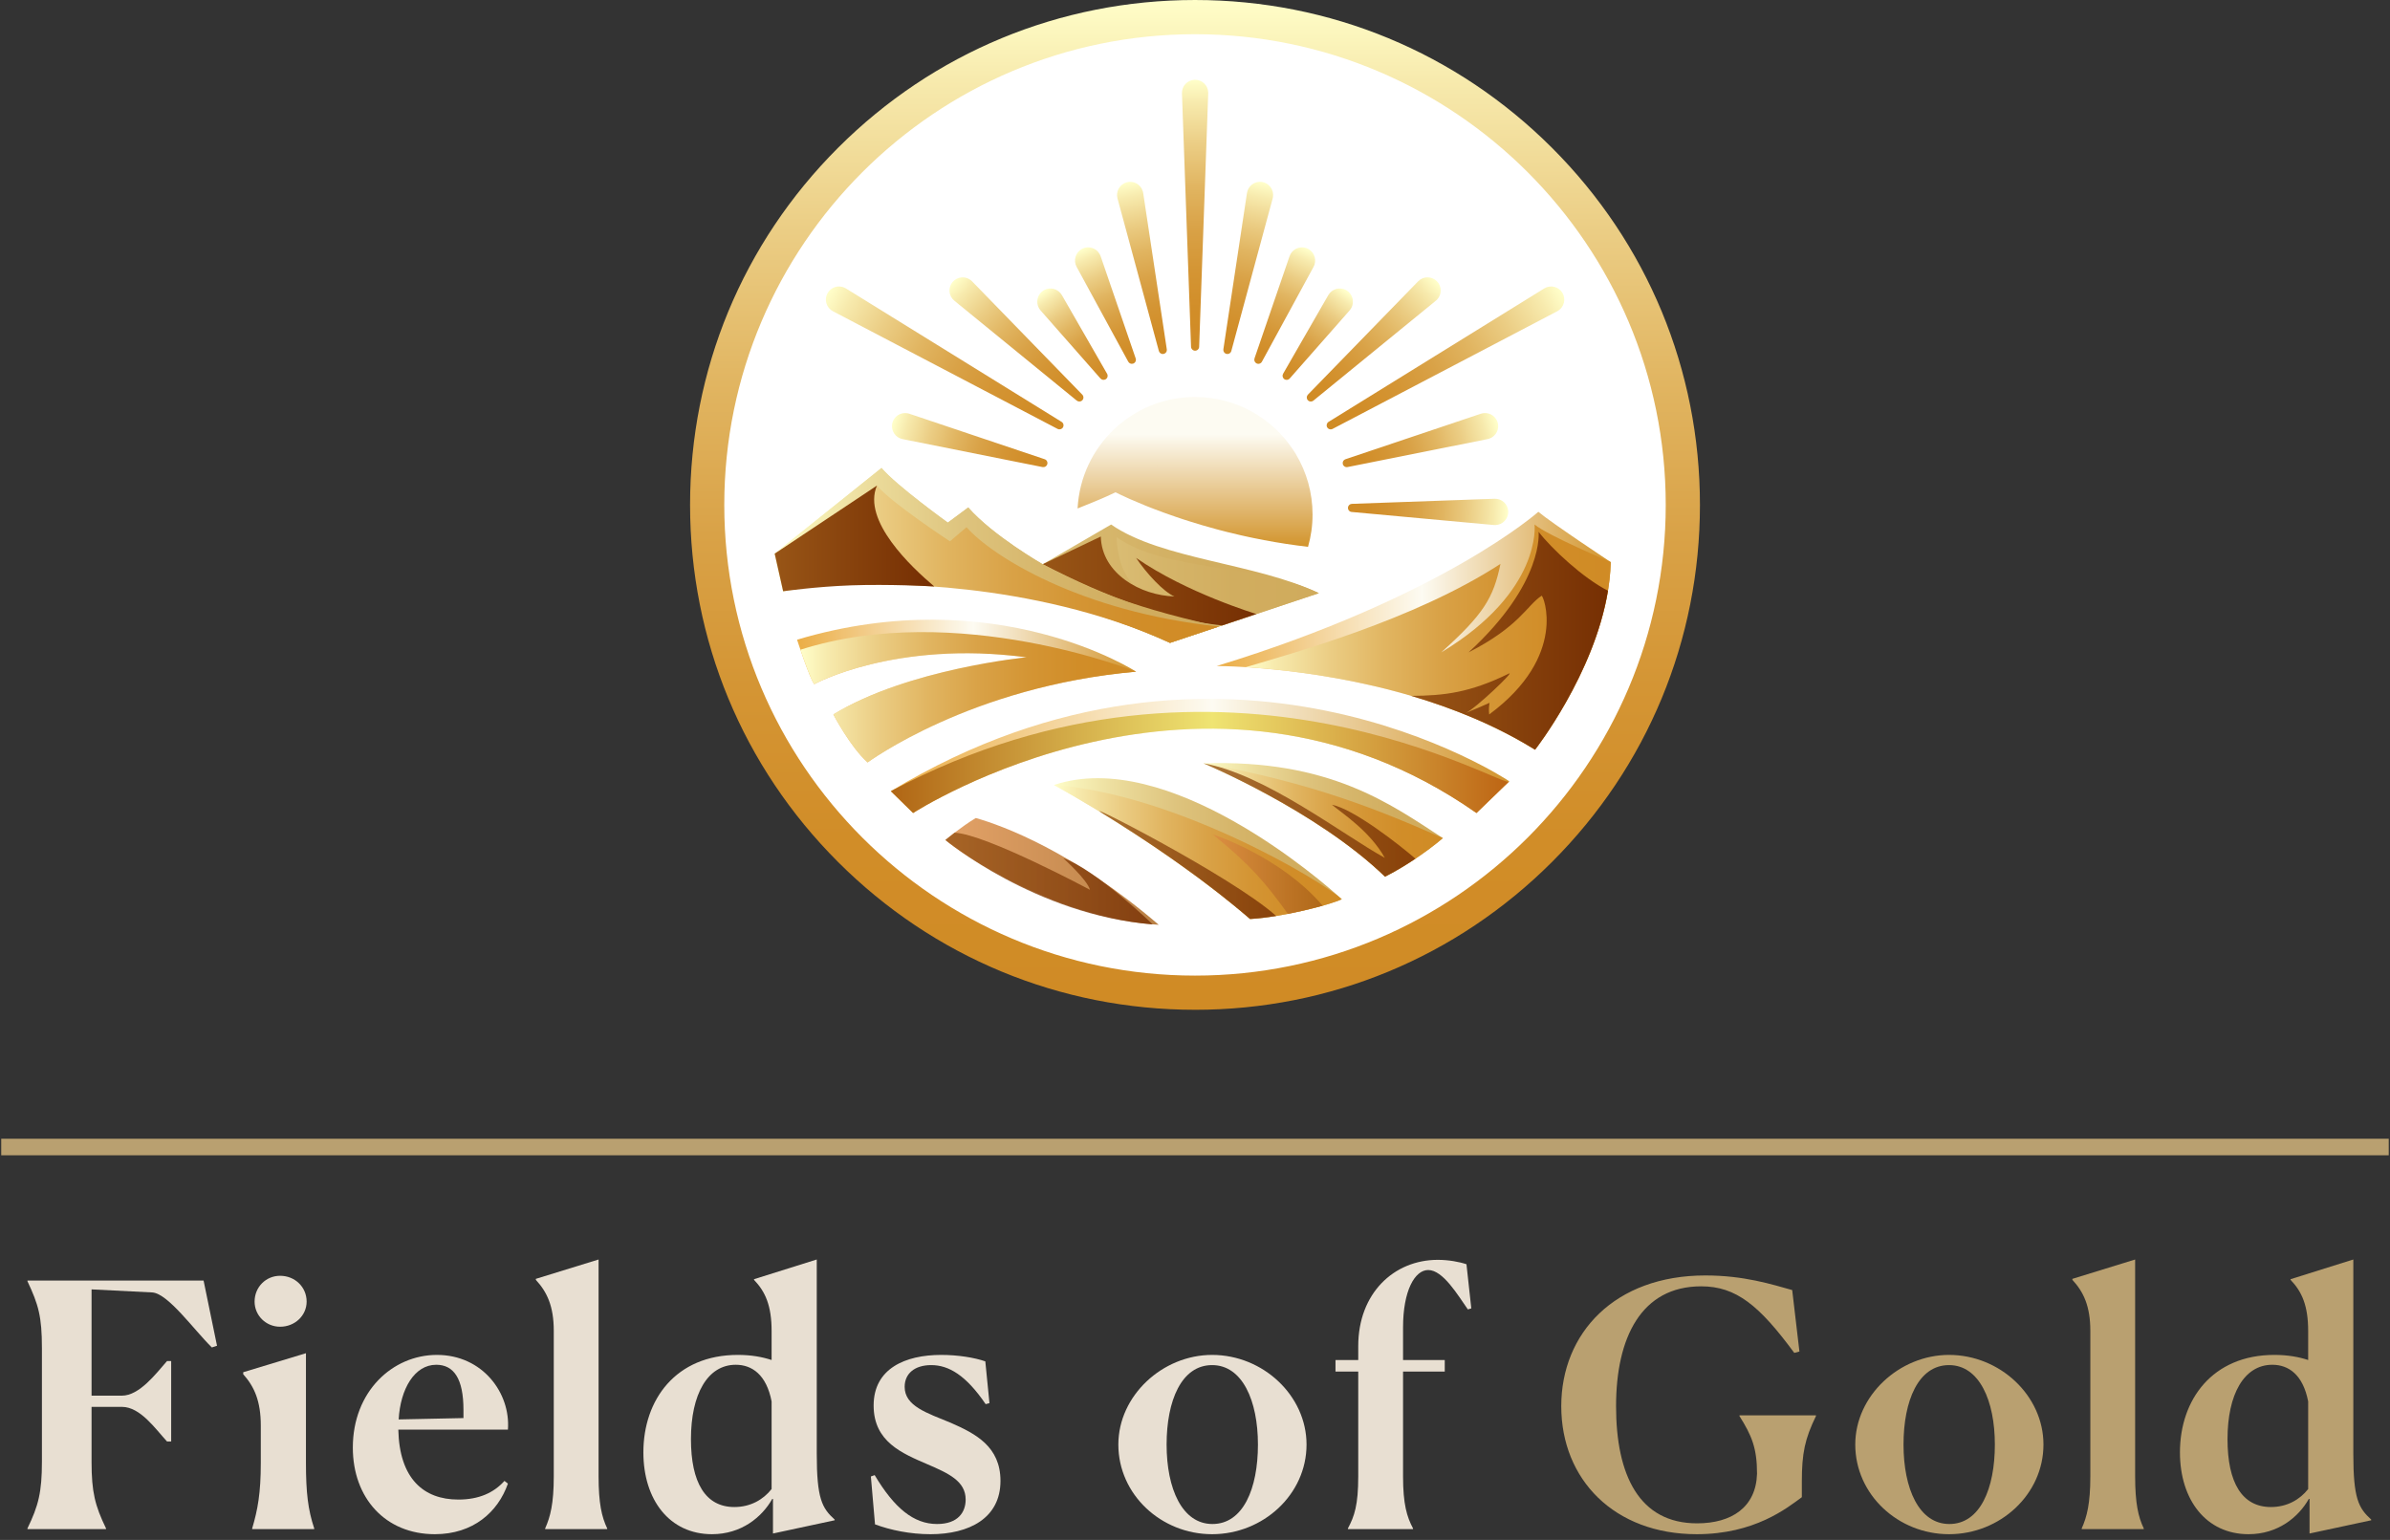 <?xml version="1.0" encoding="UTF-8" standalone="no"?>
<!DOCTYPE svg PUBLIC "-//W3C//DTD SVG 1.1//EN" "http://www.w3.org/Graphics/SVG/1.1/DTD/svg11.dtd">
<svg width="100%" height="100%" viewBox="0 0 284 183" version="1.1" xmlns="http://www.w3.org/2000/svg" xmlns:xlink="http://www.w3.org/1999/xlink" xml:space="preserve" xmlns:serif="http://www.serif.com/" style="fill-rule:evenodd;clip-rule:evenodd;stroke-linejoin:round;stroke-miterlimit:2;">
    <rect x="0" y="0" width="284" height="183" fill="#333333" stroke="none"/>
    <g>
        <g>
            <g>
                <path d="M112.338,99.822c-0,0 3.491,-2.927 5.427,-3.478c6.474,0.657 21.616,11.664 22.931,13.593c-12.769,0.51 -25.451,-7.683 -28.358,-10.113l-0,-0.002Z" style="fill:url(#_Linear1);fill-rule:nonzero;"/>
                <ellipse cx="141.703" cy="60.08" rx="56.909" ry="56.279" style="fill:#fff;"/>
                <path d="M115.951,97.211c-1.754,1.057 -3.611,2.611 -3.611,2.611c2.677,2.24 13.656,9.372 25.352,10.079c-10.18,-8.729 -18.491,-11.764 -21.741,-12.692l-0,0.002Z" style="fill:url(#_Linear2);fill-rule:nonzero;"/>
                <path d="M136.979,109.851c0,0 -6.775,-6.535 -10.644,-7.877c-0,0 2.871,2.577 3.184,3.765c0,0 -12.285,-6.588 -16.086,-6.787l-1.097,0.872c-0,0 10.698,8.909 24.64,10.029l0.003,-0.002Z" style="fill:url(#_Linear3);fill-rule:nonzero;"/>
                <path d="M125.244,93.284c0,0 12.992,7.042 23.302,15.926c3.814,-0.21 9.491,-1.676 10.896,-2.347c-2.367,-2.199 -20.702,-18.102 -34.195,-13.577l-0.003,-0.002Z" style="fill:url(#_Linear4);fill-rule:nonzero;"/>
                <path d="M125.244,93.284c0,0 12.992,7.042 23.302,15.926c3.814,-0.21 9.491,-1.676 10.896,-2.347c-2.367,-2.199 -19.72,-12.506 -34.195,-13.577l-0.003,-0.002Z" style="fill:url(#_Linear5);fill-rule:nonzero;"/>
                <path d="M131.082,96.701c4.722,2.902 11.536,7.4 17.464,12.509c0.948,-0.052 2.012,-0.183 3.098,-0.359c-5.248,-4.727 -24.051,-14.295 -20.56,-12.15l-0.002,-0Z" style="fill:url(#_Linear6);fill-rule:nonzero;"/>
                <path d="M144.104,99.151c0,0 8.023,2.572 13.064,8.48c0,0 -2.588,0.698 -4.128,0.971c-2.679,-3.694 -4.411,-5.79 -8.936,-9.451Z" style="fill:url(#_Linear7);fill-rule:nonzero;"/>
                <path d="M143.013,90.714c0,0 13.41,5.587 21.569,13.467c2.229,-1.123 4.948,-2.934 6.872,-4.583c-6.231,-4.051 -13.466,-9.387 -28.441,-8.884Z" style="fill:url(#_Linear8);fill-rule:nonzero;"/>
                <path d="M143.013,90.714c0,0 13.41,5.587 21.569,13.467c2.229,-1.123 4.948,-2.934 6.872,-4.583c-7.279,-3.206 -15.449,-6.607 -28.441,-8.884Z" style="fill:url(#_Linear9);fill-rule:nonzero;"/>
                <path d="M143.013,90.714c0,0 13.41,5.587 21.569,13.467c1.134,-0.572 2.396,-1.322 3.613,-2.137c-1.935,-1.676 -7.371,-5.923 -9.927,-6.413c1.298,1.075 4.512,3.143 6.287,6.314c-4.889,-2.676 -14.223,-9.948 -21.54,-11.231l-0.002,0Z" style="fill:url(#_Linear10);fill-rule:nonzero;"/>
                <path d="M108.504,96.617c0,0 34.762,-22.547 66.945,0l3.898,-3.771c0,0 -33.848,-22.798 -73.49,1.174l2.647,2.6l-0,-0.003Z" style="fill:url(#_Linear11);fill-rule:nonzero;"/>
                <path d="M108.504,96.617c0,0 34.762,-22.547 66.945,0l3.898,-3.771c0.097,1.409 -33.66,-20.043 -73.49,1.174l2.647,2.6l-0,-0.003Z" style="fill:url(#_Linear12);fill-rule:nonzero;"/>
                <path d="M103.095,90.608c0,0 12.292,-9.058 31.905,-10.79c0,-0 -16.65,-10.84 -40.286,-3.799c0,0 1.466,4.526 2.04,5.28c-0,0 9.568,-5.239 25.241,-3.184c0,0 -14.081,1.342 -22.965,6.789c0,-0 2.012,3.868 4.065,5.706l0,-0.002Z" style="fill:url(#_Linear13);fill-rule:nonzero;"/>
                <path d="M103.095,90.608c0,0 12.292,-9.058 31.905,-10.79c0,-0 -21.302,-8.534 -39.886,-2.606c0.477,1.395 1.258,3.581 1.639,4.085c0.001,0 9.569,-5.239 25.242,-3.184c0,-0 -14.081,1.341 -22.965,6.788c-0,0 2.012,3.869 4.065,5.707Z" style="fill:url(#_Linear14);fill-rule:nonzero;"/>
                <path d="M144.578,79.147c0,0 21.736,-0.056 37.829,9.946c0,-0 8.717,-11.12 8.997,-22.294c0,-0 -7.096,-4.693 -8.604,-5.978c0,-0 -11.344,10.113 -38.22,18.326l-0.002,0Z" style="fill:url(#_Linear15);fill-rule:nonzero;"/>
                <path d="M148.042,79.283c6.777,0.431 22.186,2.242 34.363,9.81c0,-0 8.717,-11.12 8.997,-22.294c0,-0 -7.543,-3.185 -9.052,-4.47c0,0 0.935,7.95 -11.09,15.199c5.029,-4.526 6.201,-6.454 7.041,-10.519c-10.309,6.705 -24.868,10.659 -30.257,12.274l-0.002,-0Z" style="fill:url(#_Linear16);fill-rule:nonzero;"/>
                <path d="M167.687,82.695c4.937,1.454 10.065,3.507 14.72,6.4c0,-0 7.032,-8.97 8.667,-18.895c-2.947,-1.493 -6.655,-4.951 -8.247,-7.003c0,-0 0.727,6.034 -8.326,14.331c6.083,-3.101 6.924,-5.578 8.687,-6.732c0.181,-0.12 3.198,7.132 -6.23,14.107c-0.064,-0.573 -0.025,-0.977 0.042,-1.382c-0.838,0.381 -1.788,0.786 -2.85,1.215c1.164,-0.496 5.929,-5.072 5.154,-4.692c-4.686,2.292 -7.71,2.626 -11.619,2.651l0.002,-0Z" style="fill:url(#_Linear17);fill-rule:nonzero;"/>
                <path d="M93.061,70.263c0,-0 5.653,-1.062 10.425,-0.782c0,0 -1.771,-5.553 -0.452,-8.841c0,0 -0.043,4.819 3.331,8.591c-0,-0 15.987,-0.461 32.666,7.165l17.685,-5.907c-7.472,-3.577 -18.703,-3.995 -24.683,-8.157l-8.13,4.722c-0,-0 -5.921,-3.394 -8.848,-6.748l-2.425,1.802c-0,0 -6.118,-4.399 -7.88,-6.495l-12.698,10.183l1.005,4.469l0.004,-0.002Z" style="fill:url(#_Linear18);fill-rule:nonzero;"/>
                <path d="M106.365,69.231c-0,-0 15.987,-0.461 32.666,7.166l17.685,-5.908c-7.472,-3.577 -18.062,-2.487 -24.039,-6.649c0.228,5.106 2.793,7.487 7.518,8.13c-2.656,1.312 -28.485,-4.498 -33.828,-2.737l-0.002,-0.002Z" style="fill:url(#_Linear19);fill-rule:nonzero;"/>
                <path d="M145.217,74.33l4.078,-1.362c-0,0 -8.317,-2.506 -14.295,-6.671c1.227,1.843 3.286,4.05 4.551,4.582c-3.995,-0.117 -8.634,-2.682 -8.744,-7.124l-6.902,3.297c7.778,3.986 14.975,6.628 21.312,7.278Z" style="fill:url(#_Linear20);fill-rule:nonzero;"/>
                <path d="M93.061,70.263c0,-0 5.653,-1.062 10.425,-0.782c0,0 -1.771,-5.553 -0.452,-8.841c0,0 -0.043,4.819 3.331,8.591c-0,-0 15.987,-0.461 32.666,7.165l5.807,-1.939c-12.028,-2.69 -16.403,-5.043 -20.935,-7.405c0,-0 -5.921,-3.395 -8.848,-6.748l-2.425,1.802c0,-0 -6.118,-4.399 -7.88,-6.495l-12.698,10.183l1.005,4.469l0.004,-0Z" style="fill:url(#_Linear21);fill-rule:nonzero;"/>
                <path d="M93.061,70.263c0,-0 5.653,-1.062 10.425,-0.782c0,0 18.865,-0.711 35.545,6.915l5.807,-1.939c-16.577,-1.748 -27.055,-8.453 -29.984,-11.805l-1.974,1.676c0,0 -6.915,-4.526 -8.674,-6.621l-12.152,8.087l1.005,4.469l0.002,-0Z" style="fill:url(#_Linear22);fill-rule:nonzero;"/>
                <path d="M93.061,70.263c0,-0 3.921,-0.557 8.101,-0.703c4.47,-0.156 9.237,0.099 9.86,0.137c-2.712,-2.292 -8.602,-7.815 -6.816,-11.99l-12.152,8.087l1.005,4.469l0.002,-0Z" style="fill:url(#_Linear23);fill-rule:nonzero;"/>
                <g>
                    <path d="M141.529,41.213l-1.078,-30.118c-0.031,-0.861 0.644,-1.584 1.504,-1.615c0.86,-0.031 1.584,0.644 1.615,1.504l0,0.111l-1.077,30.118c-0.01,0.265 -0.234,0.474 -0.499,0.465c-0.253,-0.01 -0.455,-0.215 -0.465,-0.465Z" style="fill:url(#_Linear24);fill-rule:nonzero;"/>
                    <path d="M159.881,54.573l16.087,-5.406c0.817,-0.275 1.704,0.166 1.979,0.983c0.275,0.817 -0.167,1.704 -0.983,1.979c-0.061,0.019 -0.131,0.039 -0.194,0.051l-16.642,3.324c-0.264,0.053 -0.517,-0.118 -0.569,-0.379c-0.049,-0.241 0.09,-0.477 0.32,-0.552l0.002,0Z" style="fill:url(#_Linear25);fill-rule:nonzero;"/>
                    <path d="M160.641,59.876l16.961,-0.605c0.863,-0.031 1.586,0.644 1.618,1.507c0.031,0.863 -0.644,1.586 -1.507,1.617c-0.065,-0 -0.135,-0 -0.198,-0.005l-16.901,-1.55c-0.266,-0.024 -0.461,-0.26 -0.436,-0.525c0.021,-0.246 0.224,-0.432 0.463,-0.439Z" style="fill:url(#_Linear26);fill-rule:nonzero;"/>
                    <path d="M145.371,41.511l2.806,-18.576c0.128,-0.854 0.925,-1.442 1.779,-1.312c0.853,0.128 1.441,0.926 1.311,1.779c-0.01,0.061 -0.022,0.118 -0.037,0.176l-4.915,18.134c-0.069,0.257 -0.334,0.409 -0.592,0.339c-0.239,-0.065 -0.389,-0.299 -0.352,-0.537l-0,-0.003Z" style="fill:url(#_Linear27);fill-rule:nonzero;"/>
                    <path d="M149.068,42.596l4.166,-12.143c0.279,-0.817 1.171,-1.254 1.988,-0.974c0.817,0.28 1.253,1.171 0.974,1.988c-0.029,0.082 -0.068,0.167 -0.106,0.242l-6.137,11.275c-0.127,0.234 -0.422,0.321 -0.656,0.193c-0.21,-0.116 -0.301,-0.361 -0.226,-0.581l-0.003,0Z" style="fill:url(#_Linear28);fill-rule:nonzero;"/>
                    <path d="M152.467,44.418l5.373,-9.347c0.431,-0.75 1.391,-1.01 2.14,-0.579c0.75,0.432 1.01,1.391 0.579,2.141c-0.051,0.089 -0.117,0.178 -0.184,0.255l-7.122,8.092c-0.176,0.2 -0.483,0.219 -0.684,0.043c-0.176,-0.154 -0.213,-0.409 -0.1,-0.605l-0.002,0Z" style="fill:url(#_Linear29);fill-rule:nonzero;"/>
                    <path d="M155.415,46.899l13.101,-13.467c0.602,-0.62 1.59,-0.632 2.209,-0.031c0.62,0.6 0.632,1.59 0.032,2.21c-0.041,0.043 -0.087,0.084 -0.132,0.12l-14.557,11.879c-0.208,0.168 -0.511,0.137 -0.679,-0.07c-0.157,-0.193 -0.142,-0.468 0.028,-0.641l-0.002,-0Z" style="fill:url(#_Linear30);fill-rule:nonzero;"/>
                    <path d="M157.871,50.133l25.629,-15.855c0.733,-0.453 1.695,-0.227 2.149,0.506c0.452,0.733 0.226,1.695 -0.507,2.148c-0.031,0.019 -0.066,0.038 -0.096,0.055l-26.698,13.983c-0.236,0.123 -0.528,0.031 -0.651,-0.203c-0.117,-0.224 -0.038,-0.501 0.174,-0.634Z" style="fill:url(#_Linear31);fill-rule:nonzero;"/>
                    <path d="M123.889,55.506l-16.644,-3.324c-0.845,-0.169 -1.395,-0.993 -1.226,-1.839c0.169,-0.846 0.993,-1.396 1.839,-1.227c0.063,0.012 0.132,0.032 0.193,0.051l16.087,5.406c0.253,0.085 0.388,0.359 0.303,0.612c-0.079,0.234 -0.318,0.367 -0.552,0.321Z" style="fill:url(#_Linear32);fill-rule:nonzero;"/>
                    <path d="M137.706,41.712l-4.915,-18.134c-0.226,-0.834 0.268,-1.692 1.099,-1.916c0.834,-0.227 1.692,0.268 1.916,1.099c0.017,0.058 0.029,0.118 0.037,0.176l2.806,18.577c0.04,0.263 -0.142,0.508 -0.406,0.549c-0.246,0.037 -0.475,-0.118 -0.537,-0.351Z" style="fill:url(#_Linear33);fill-rule:nonzero;"/>
                    <path d="M134.069,42.984l-6.138,-11.276c-0.412,-0.759 -0.132,-1.708 0.627,-2.123c0.76,-0.415 1.71,-0.133 2.124,0.627c0.041,0.074 0.077,0.161 0.106,0.241l4.165,12.143c0.087,0.253 -0.048,0.528 -0.302,0.615c-0.226,0.077 -0.469,-0.022 -0.58,-0.227l-0.002,0Z" style="fill:url(#_Linear34);fill-rule:nonzero;"/>
                    <path d="M130.768,44.98l-7.122,-8.092c-0.571,-0.65 -0.509,-1.641 0.14,-2.212c0.648,-0.572 1.641,-0.509 2.212,0.139c0.068,0.078 0.133,0.169 0.184,0.256l5.372,9.347c0.133,0.232 0.053,0.528 -0.178,0.661c-0.202,0.115 -0.455,0.07 -0.604,-0.099l-0.004,-0Z" style="fill:url(#_Linear35);fill-rule:nonzero;"/>
                    <path d="M127.954,47.61l-14.556,-11.879c-0.669,-0.544 -0.77,-1.53 -0.222,-2.198c0.547,-0.668 1.53,-0.769 2.197,-0.222c0.046,0.039 0.092,0.08 0.134,0.121l13.1,13.467c0.185,0.19 0.18,0.496 -0.01,0.682c-0.179,0.173 -0.455,0.181 -0.641,0.029l-0.002,-0Z" style="fill:url(#_Linear36);fill-rule:nonzero;"/>
                    <path d="M125.671,50.97l-26.697,-13.983c-0.765,-0.4 -1.059,-1.342 -0.659,-2.106c0.4,-0.765 1.343,-1.059 2.107,-0.658c0.031,0.016 0.067,0.036 0.096,0.055l25.63,15.855c0.226,0.14 0.297,0.437 0.157,0.663c-0.133,0.217 -0.412,0.289 -0.634,0.174Z" style="fill:url(#_Linear37);fill-rule:nonzero;"/>
                </g>
                <path d="M142.001,120c-16.027,0 -31.095,-6.242 -42.427,-17.574c-11.332,-11.332 -17.574,-26.4 -17.574,-42.425c-0,-16.025 6.242,-31.095 17.574,-42.427c11.332,-11.332 26.4,-17.574 42.427,-17.574c16.027,0 31.095,6.242 42.427,17.574c11.332,11.332 17.574,26.4 17.574,42.427c0,16.027 -6.242,31.095 -17.574,42.427c-11.332,11.332 -26.4,17.574 -42.427,17.574l0,-0.002Zm0,-115.935c-30.842,-0 -55.936,25.092 -55.936,55.936c0,30.844 25.092,55.936 55.936,55.936c30.844,0 55.936,-25.092 55.936,-55.936c0,-30.844 -25.094,-55.936 -55.936,-55.936Z" style="fill:url(#_Linear38);fill-rule:nonzero;"/>
                <path d="M154.018,54.021c-0.473,-0.796 0.01,-0.005 -0.303,-0.485c-2.493,-3.828 -6.807,-6.358 -11.714,-6.358c-7.473,0 -13.575,5.868 -13.952,13.245c0.502,-0.198 1.105,-0.44 1.73,-0.7c0.172,-0.07 0.343,-0.142 0.517,-0.214c0.195,-0.081 0.391,-0.165 0.583,-0.246c0.124,-0.054 0.246,-0.109 0.368,-0.161c0.081,-0.036 0.163,-0.07 0.242,-0.106c0.384,-0.171 0.747,-0.336 1.07,-0.494c0,-0 0.007,0.004 0.02,0.009c0.107,0.056 0.646,0.329 1.561,0.736c0.063,0.029 0.131,0.059 0.199,0.088c0.474,0.21 1.041,0.452 1.689,0.714c0.172,0.07 0.352,0.142 0.535,0.214c0.014,0.005 0.027,0.011 0.041,0.016c0.183,0.072 0.37,0.144 0.564,0.219c0.773,0.296 1.635,0.612 2.577,0.93c0.235,0.082 0.474,0.161 0.721,0.242c0.031,0.009 0.063,0.02 0.094,0.032c0.237,0.076 0.479,0.156 0.725,0.232c0.976,0.31 2.021,0.619 3.13,0.919c0.158,0.043 0.319,0.086 0.479,0.129c0.323,0.086 0.648,0.17 0.982,0.253c0.497,0.124 1.005,0.246 1.525,0.364c0.174,0.04 0.348,0.079 0.524,0.117c0.174,0.038 0.352,0.077 0.528,0.115c0.179,0.039 0.357,0.077 0.538,0.113c1.619,0.334 3.328,0.633 5.115,0.872c0.436,0.059 0.878,0.115 1.325,0.167c0.348,-1.219 0.538,-2.504 0.538,-3.835c0,-2.603 -0.712,-5.04 -1.951,-7.127Z" style="fill:url(#_Linear39);fill-rule:nonzero;"/>
                <path d="M137.523,55.404l-0.011,-0.012c0,-0 0.004,0.002 0.007,0.002c0.002,0.003 0.002,0.007 0.004,0.01Z" style="fill:#0a1c27;fill-rule:nonzero;"/>
            </g>
            <rect x="0.146" y="135.323" width="283.704" height="1.968" style="fill:#b9a070;fill-rule:nonzero;"/>
            <g>
                <path d="M12.6,181.634c-1.31,-2.704 -1.72,-4.318 -1.72,-7.909l-0,-6.537l3.604,0c2.212,0 4.014,2.663 5.366,4.116l0.491,-0l0,-9.563l-0.491,-0c-1.311,1.493 -3.277,4.116 -5.366,4.116l-3.604,-0l-0,-12.63l7.208,0.363c1.884,0.121 4.915,4.398 7.086,6.537l0.614,-0.202l-1.597,-7.748l-20.929,0l-0,0.081c1.311,2.784 1.72,4.197 1.72,7.949l0,13.478c0,3.631 -0.409,5.245 -1.72,7.949l-0,0.081l9.338,-0l0,-0.081Z" style="fill:#e8dfd2;fill-rule:nonzero;"/>
                <path d="M33.284,157.665c1.761,0 3.153,-1.331 3.153,-2.986c0,-1.735 -1.392,-3.067 -3.153,-3.067c-1.68,0 -3.031,1.332 -3.031,3.067c-0,1.655 1.351,2.986 3.031,2.986Zm-3.318,24.05l7.372,-0l0,-0.081c-0.737,-2.219 -0.983,-4.237 -0.983,-7.828l0,-12.993l-7.454,2.259l0,0.242c1.311,1.453 2.089,3.188 2.089,6.093l-0,4.439c-0,3.632 -0.369,5.569 -1.024,7.788l0,0.081Z" style="fill:#e8dfd2;fill-rule:nonzero;"/>
                <path d="M54.458,178.204c-4.136,0 -7.003,-2.502 -7.126,-8.312l13.024,-0c0.328,-4.318 -2.99,-8.878 -8.437,-8.878c-5.283,0 -9.993,4.358 -9.993,11.016c-0,5.972 3.85,10.29 9.747,10.29c4.547,-0 7.496,-2.623 8.683,-6.012l-0.409,-0.323c-1.27,1.412 -3.031,2.219 -5.489,2.219Zm-2.621,-16.019c2.089,-0 3.236,1.654 3.236,5.366l-0,0.969l-7.7,0.161c0.205,-3.632 1.884,-6.496 4.464,-6.496Z" style="fill:#e8dfd2;fill-rule:nonzero;"/>
                <path d="M64.78,181.715l7.372,-0l-0,-0.081c-0.655,-1.372 -1.024,-2.986 -1.024,-6.214l0,-25.744l-7.454,2.3l-0,0.121c1.31,1.412 2.13,3.107 2.13,6.052l-0,17.311c-0,3.228 -0.41,4.802 -1.024,6.174l-0,0.081Z" style="fill:#e8dfd2;fill-rule:nonzero;"/>
                <path d="M87.675,161.014c-7.373,0 -11.223,5.327 -11.223,11.581c0,5.649 3.113,9.725 8.151,9.725c3.481,-0 5.939,-2.018 7.167,-4.197l0.082,0l0,4.116l7.332,-1.574l-0,-0.08c-1.516,-1.372 -2.13,-2.502 -2.13,-7.828l-0,-23.081l-7.454,2.34l-0,0.081c1.351,1.412 2.089,3.066 2.089,6.093l-0,3.43c-1.106,-0.364 -2.417,-0.606 -4.014,-0.606Zm-5.57,10.008c-0,-5.327 1.966,-8.837 5.324,-8.837c1.925,-0 3.645,1.17 4.26,4.357l-0,10.411c-0.983,1.251 -2.499,2.139 -4.424,2.139c-3.44,-0 -5.16,-2.906 -5.16,-8.07Z" style="fill:#e8dfd2;fill-rule:nonzero;"/>
                <path d="M117.082,161.781c-1.27,-0.444 -3.236,-0.767 -5.243,-0.767c-4.259,0 -8.027,1.614 -8.027,6.013c-0,4.317 3.399,5.689 6.389,6.981c2.54,1.089 4.546,2.017 4.546,4.196c0,1.493 -0.901,2.905 -3.399,2.905c-2.785,0 -5.079,-1.896 -7.413,-5.81l-0.451,0.161l0.492,5.69c1.843,0.686 4.177,1.17 6.594,1.17c4.587,-0 8.314,-1.897 8.314,-6.335c0,-4.076 -2.949,-5.609 -5.898,-6.9c-2.826,-1.171 -5.488,-1.978 -5.488,-4.278c0,-1.573 1.188,-2.582 3.154,-2.582c2.089,-0 4.136,1.21 6.471,4.64l0.451,-0.121l-0.492,-4.963Z" style="fill:#e8dfd2;fill-rule:nonzero;"/>
                <path d="M144.032,182.32c6.062,-0 11.222,-4.721 11.222,-10.653c0,-5.81 -5.16,-10.653 -11.222,-10.653c-5.898,0 -11.14,4.843 -11.14,10.653c-0,5.932 5.078,10.653 11.14,10.653Zm0.041,-1.211c-3.604,0 -5.447,-4.196 -5.447,-9.442c-0,-5.205 1.761,-9.442 5.406,-9.442c3.604,-0 5.447,4.237 5.447,9.442c0,5.246 -1.761,9.442 -5.406,9.442Z" style="fill:#e8dfd2;fill-rule:nonzero;"/>
                <path d="M160.169,181.715l7.741,-0l-0,-0.081c-0.737,-1.372 -1.188,-2.905 -1.188,-6.174l0,-12.468l4.956,-0l-0,-1.372l-4.956,-0l0,-3.874c0,-4.358 1.393,-6.82 2.99,-6.82c1.761,0 3.522,2.986 4.71,4.681l0.41,-0.121l-0.574,-5.245c-0.819,-0.283 -2.129,-0.525 -3.399,-0.525c-5.243,-0 -9.461,3.995 -9.461,10.249l-0,1.655l-2.703,-0l-0,1.372l2.703,-0l-0,12.468c-0,3.39 -0.451,4.721 -1.229,6.174l0,0.081Z" style="fill:#e8dfd2;fill-rule:nonzero;"/>
                <path d="M214.11,176.065c-0,-3.389 0.368,-5.084 1.679,-7.787l-0,-0.081l-9.093,-0l0,0.081c1.475,2.34 2.089,3.833 2.089,6.859c-0.123,3.995 -3.031,5.892 -7.126,5.892c-6.881,-0 -9.625,-5.73 -9.625,-13.922c-0,-8.151 2.99,-14.244 10.116,-14.244c4.178,0 6.922,2.3 11.059,7.909l0.614,-0.161l-0.86,-7.304c-2.458,-0.686 -5.734,-1.735 -10.321,-1.735c-10.772,0 -17.12,6.86 -17.12,15.535c-0,8.716 6.307,15.213 16.096,15.213c6.881,-0 10.731,-3.107 12.492,-4.398l-0,-1.857Z" style="fill:#b9a070;fill-rule:nonzero;"/>
                <path d="M231.598,182.32c6.062,-0 11.223,-4.721 11.223,-10.653c-0,-5.81 -5.161,-10.653 -11.223,-10.653c-5.897,0 -11.14,4.843 -11.14,10.653c0,5.932 5.079,10.653 11.14,10.653Zm0.041,-1.211c-3.604,0 -5.447,-4.196 -5.447,-9.442c0,-5.205 1.761,-9.442 5.406,-9.442c3.605,-0 5.448,4.237 5.448,9.442c-0,5.246 -1.761,9.442 -5.407,9.442Z" style="fill:#b9a070;fill-rule:nonzero;"/>
                <path d="M247.367,181.715l7.372,-0l0,-0.081c-0.655,-1.372 -1.024,-2.986 -1.024,-6.214l0,-25.744l-7.454,2.3l0,0.121c1.311,1.412 2.13,3.107 2.13,6.052l-0,17.311c-0,3.228 -0.41,4.802 -1.024,6.174l-0,0.081Z" style="fill:#b9a070;fill-rule:nonzero;"/>
                <path d="M270.262,161.014c-7.372,0 -11.222,5.327 -11.222,11.581c-0,5.649 3.112,9.725 8.15,9.725c3.482,-0 5.939,-2.018 7.168,-4.197l0.082,0l-0,4.116l7.331,-1.574l-0,-0.08c-1.515,-1.372 -2.13,-2.502 -2.13,-7.828l0,-23.081l-7.454,2.34l-0,0.081c1.352,1.412 2.089,3.066 2.089,6.093l-0,3.43c-1.106,-0.364 -2.417,-0.606 -4.014,-0.606Zm-5.57,10.008c-0,-5.327 1.966,-8.837 5.324,-8.837c1.925,-0 3.645,1.17 4.26,4.357l-0,10.411c-0.983,1.251 -2.499,2.139 -4.424,2.139c-3.44,-0 -5.16,-2.906 -5.16,-8.07Z" style="fill:#b9a070;fill-rule:nonzero;"/>
            </g>
        </g>
    </g>
    <defs>
        <linearGradient id="_Linear1" x1="0" y1="0" x2="1" y2="0" gradientUnits="userSpaceOnUse" gradientTransform="matrix(22.576,12.814,-12.814,22.576,116.866,98.643)"><stop offset="0" style="stop-color:#fffec9;stop-opacity:1"/><stop offset="0.06" style="stop-color:#f8f3ba;stop-opacity:1"/><stop offset="0.24" style="stop-color:#ead998;stop-opacity:1"/><stop offset="0.42" style="stop-color:#dec47e;stop-opacity:1"/><stop offset="0.61" style="stop-color:#d6b66b;stop-opacity:1"/><stop offset="0.8" style="stop-color:#d1ad5f;stop-opacity:1"/><stop offset="1" style="stop-color:#d0ab5c;stop-opacity:1"/></linearGradient>
        <linearGradient id="_Linear2" x1="0" y1="0" x2="1" y2="0" gradientUnits="userSpaceOnUse" gradientTransform="matrix(25.354,0,0,25.354,112.338,103.555)"><stop offset="0" style="stop-color:#dc8b42;stop-opacity:0.8"/><stop offset="1" style="stop-color:#a76016;stop-opacity:0.8"/></linearGradient>
        <linearGradient id="_Linear3" x1="0" y1="0" x2="1" y2="0" gradientUnits="userSpaceOnUse" gradientTransform="matrix(24.641,0,0,24.641,112.338,104.402)"><stop offset="0" style="stop-color:#985516;stop-opacity:0.8"/><stop offset="1" style="stop-color:#762f03;stop-opacity:0.8"/></linearGradient>
        <linearGradient id="_Linear4" x1="0" y1="0" x2="1" y2="0" gradientUnits="userSpaceOnUse" gradientTransform="matrix(34.196,0,0,34.196,125.244,100.843)"><stop offset="0" style="stop-color:#fffec9;stop-opacity:1"/><stop offset="0.06" style="stop-color:#f8f3ba;stop-opacity:1"/><stop offset="0.24" style="stop-color:#ead998;stop-opacity:1"/><stop offset="0.42" style="stop-color:#dec47e;stop-opacity:1"/><stop offset="0.61" style="stop-color:#d6b66b;stop-opacity:1"/><stop offset="0.8" style="stop-color:#d1ad5f;stop-opacity:1"/><stop offset="1" style="stop-color:#d0ab5c;stop-opacity:1"/></linearGradient>
        <linearGradient id="_Linear5" x1="0" y1="0" x2="1" y2="0" gradientUnits="userSpaceOnUse" gradientTransform="matrix(34.196,0,0,34.196,125.244,101.247)"><stop offset="0" style="stop-color:#fffec9;stop-opacity:1"/><stop offset="0.08" style="stop-color:#f7eaad;stop-opacity:1"/><stop offset="0.23" style="stop-color:#ebcd84;stop-opacity:1"/><stop offset="0.38" style="stop-color:#e1b561;stop-opacity:1"/><stop offset="0.53" style="stop-color:#d9a247;stop-opacity:1"/><stop offset="0.68" style="stop-color:#d49534;stop-opacity:1"/><stop offset="0.83" style="stop-color:#d18d28;stop-opacity:1"/><stop offset="1" style="stop-color:#d08b25;stop-opacity:1"/></linearGradient>
        <linearGradient id="_Linear6" x1="0" y1="0" x2="1" y2="0" gradientUnits="userSpaceOnUse" gradientTransform="matrix(20.989,0,0,20.989,130.653,102.801)"><stop offset="0" style="stop-color:#985516;stop-opacity:0.8"/><stop offset="1" style="stop-color:#762f03;stop-opacity:0.8"/></linearGradient>
        <linearGradient id="_Linear7" x1="0" y1="0" x2="1" y2="0" gradientUnits="userSpaceOnUse" gradientTransform="matrix(13.062,0,0,13.062,144.104,103.878)"><stop offset="0" style="stop-color:#dc8b42;stop-opacity:0.8"/><stop offset="1" style="stop-color:#a76016;stop-opacity:0.8"/></linearGradient>
        <linearGradient id="_Linear8" x1="0" y1="0" x2="1" y2="0" gradientUnits="userSpaceOnUse" gradientTransform="matrix(28.441,0,0,28.441,143.013,97.43)"><stop offset="0" style="stop-color:#fffec9;stop-opacity:1"/><stop offset="0.06" style="stop-color:#f8f3ba;stop-opacity:1"/><stop offset="0.24" style="stop-color:#ead998;stop-opacity:1"/><stop offset="0.42" style="stop-color:#dec47e;stop-opacity:1"/><stop offset="0.61" style="stop-color:#d6b66b;stop-opacity:1"/><stop offset="0.8" style="stop-color:#d1ad5f;stop-opacity:1"/><stop offset="1" style="stop-color:#d0ab5c;stop-opacity:1"/></linearGradient>
        <linearGradient id="_Linear9" x1="0" y1="0" x2="1" y2="0" gradientUnits="userSpaceOnUse" gradientTransform="matrix(28.441,0,0,28.441,143.013,97.448)"><stop offset="0" style="stop-color:#fffec9;stop-opacity:1"/><stop offset="0.08" style="stop-color:#f7eaad;stop-opacity:1"/><stop offset="0.23" style="stop-color:#ebcd84;stop-opacity:1"/><stop offset="0.38" style="stop-color:#e1b561;stop-opacity:1"/><stop offset="0.53" style="stop-color:#d9a247;stop-opacity:1"/><stop offset="0.68" style="stop-color:#d49534;stop-opacity:1"/><stop offset="0.83" style="stop-color:#d18d28;stop-opacity:1"/><stop offset="1" style="stop-color:#d08b25;stop-opacity:1"/></linearGradient>
        <linearGradient id="_Linear10" x1="0" y1="0" x2="1" y2="0" gradientUnits="userSpaceOnUse" gradientTransform="matrix(25.182,0,0,25.182,143.013,97.448)"><stop offset="0" style="stop-color:#985516;stop-opacity:0.8"/><stop offset="1" style="stop-color:#762f03;stop-opacity:0.8"/></linearGradient>
        <linearGradient id="_Linear11" x1="0" y1="0" x2="1" y2="0" gradientUnits="userSpaceOnUse" gradientTransform="matrix(73.49,0,0,73.49,105.857,89.836)"><stop offset="0" style="stop-color:#ebad45;stop-opacity:1"/><stop offset="0.52" style="stop-color:#fdfbf2;stop-opacity:1"/><stop offset="1" style="stop-color:#d2942c;stop-opacity:1"/></linearGradient>
        <linearGradient id="_Linear12" x1="0" y1="0" x2="1" y2="0" gradientUnits="userSpaceOnUse" gradientTransform="matrix(73.49,0,0,73.49,105.857,90.608)"><stop offset="0" style="stop-color:#b06514;stop-opacity:1"/><stop offset="0.52" style="stop-color:#efe472;stop-opacity:1"/><stop offset="1" style="stop-color:#bd6413;stop-opacity:1"/></linearGradient>
        <linearGradient id="_Linear13" x1="0" y1="0" x2="1" y2="0" gradientUnits="userSpaceOnUse" gradientTransform="matrix(40.288,0,0,40.288,94.712,82.126)"><stop offset="0" style="stop-color:#ebad45;stop-opacity:1"/><stop offset="0.52" style="stop-color:#fdfbf2;stop-opacity:1"/><stop offset="1" style="stop-color:#d2942c;stop-opacity:1"/></linearGradient>
        <linearGradient id="_Linear14" x1="0" y1="0" x2="1" y2="0" gradientUnits="userSpaceOnUse" gradientTransform="matrix(39.888,0,0,39.888,95.112,82.862)"><stop offset="0" style="stop-color:#fffec9;stop-opacity:1"/><stop offset="0.08" style="stop-color:#f7eaad;stop-opacity:1"/><stop offset="0.23" style="stop-color:#ebcd84;stop-opacity:1"/><stop offset="0.38" style="stop-color:#e1b561;stop-opacity:1"/><stop offset="0.53" style="stop-color:#d9a247;stop-opacity:1"/><stop offset="0.68" style="stop-color:#d49534;stop-opacity:1"/><stop offset="0.83" style="stop-color:#d18d28;stop-opacity:1"/><stop offset="1" style="stop-color:#d08b25;stop-opacity:1"/></linearGradient>
        <linearGradient id="_Linear15" x1="0" y1="0" x2="1" y2="0" gradientUnits="userSpaceOnUse" gradientTransform="matrix(46.824,0,0,46.824,144.578,74.958)"><stop offset="0" style="stop-color:#ebad45;stop-opacity:1"/><stop offset="0.52" style="stop-color:#fdfbf2;stop-opacity:1"/><stop offset="1" style="stop-color:#d2942c;stop-opacity:1"/></linearGradient>
        <linearGradient id="_Linear16" x1="0" y1="0" x2="1" y2="0" gradientUnits="userSpaceOnUse" gradientTransform="matrix(43.36,0,0,43.36,148.042,75.712)"><stop offset="0" style="stop-color:#fffec9;stop-opacity:1"/><stop offset="0.08" style="stop-color:#f7eaad;stop-opacity:1"/><stop offset="0.23" style="stop-color:#ebcd84;stop-opacity:1"/><stop offset="0.38" style="stop-color:#e1b561;stop-opacity:1"/><stop offset="0.53" style="stop-color:#d9a247;stop-opacity:1"/><stop offset="0.68" style="stop-color:#d49534;stop-opacity:1"/><stop offset="0.83" style="stop-color:#d18d28;stop-opacity:1"/><stop offset="1" style="stop-color:#d08b25;stop-opacity:1"/></linearGradient>
        <linearGradient id="_Linear17" x1="0" y1="0" x2="1" y2="0" gradientUnits="userSpaceOnUse" gradientTransform="matrix(23.385,0,0,23.385,167.687,76.146)"><stop offset="0" style="stop-color:#985516;stop-opacity:1"/><stop offset="1" style="stop-color:#762f03;stop-opacity:1"/></linearGradient>
        <linearGradient id="_Linear18" x1="0" y1="0" x2="1" y2="0" gradientUnits="userSpaceOnUse" gradientTransform="matrix(64.662,0,0,64.662,92.054,66.004)"><stop offset="0" style="stop-color:#fffec9;stop-opacity:1"/><stop offset="0.06" style="stop-color:#f8f3ba;stop-opacity:1"/><stop offset="0.24" style="stop-color:#ead998;stop-opacity:1"/><stop offset="0.42" style="stop-color:#dec47e;stop-opacity:1"/><stop offset="0.61" style="stop-color:#d6b66b;stop-opacity:1"/><stop offset="0.8" style="stop-color:#d1ad5f;stop-opacity:1"/><stop offset="1" style="stop-color:#d0ab5c;stop-opacity:1"/></linearGradient>
        <linearGradient id="_Linear19" x1="0" y1="0" x2="1" y2="0" gradientUnits="userSpaceOnUse" gradientTransform="matrix(50.351,0,0,50.351,106.365,70.116)"><stop offset="0" style="stop-color:#fffec9;stop-opacity:1"/><stop offset="0.06" style="stop-color:#f8f3ba;stop-opacity:1"/><stop offset="0.24" style="stop-color:#ead998;stop-opacity:1"/><stop offset="0.42" style="stop-color:#dec47e;stop-opacity:1"/><stop offset="0.61" style="stop-color:#d6b66b;stop-opacity:1"/><stop offset="0.8" style="stop-color:#d1ad5f;stop-opacity:1"/><stop offset="1" style="stop-color:#d0ab5c;stop-opacity:1"/></linearGradient>
        <linearGradient id="_Linear20" x1="0" y1="0" x2="1" y2="0" gradientUnits="userSpaceOnUse" gradientTransform="matrix(25.392,0,0,25.392,123.903,69.041)"><stop offset="0" style="stop-color:#985516;stop-opacity:1"/><stop offset="1" style="stop-color:#762f03;stop-opacity:1"/></linearGradient>
        <linearGradient id="_Linear21" x1="0" y1="0" x2="1" y2="0" gradientUnits="userSpaceOnUse" gradientTransform="matrix(52.786,0,0,52.786,92.054,66.004)"><stop offset="0" style="stop-color:#fffec9;stop-opacity:1"/><stop offset="0.06" style="stop-color:#f8f3ba;stop-opacity:1"/><stop offset="0.24" style="stop-color:#ead998;stop-opacity:1"/><stop offset="0.42" style="stop-color:#dec47e;stop-opacity:1"/><stop offset="0.61" style="stop-color:#d6b66b;stop-opacity:1"/><stop offset="0.8" style="stop-color:#d1ad5f;stop-opacity:1"/><stop offset="1" style="stop-color:#d0ab5c;stop-opacity:1"/></linearGradient>
        <linearGradient id="_Linear22" x1="0" y1="0" x2="1" y2="0" gradientUnits="userSpaceOnUse" gradientTransform="matrix(52.786,0,0,52.786,92.054,67.052)"><stop offset="0" style="stop-color:#fffec9;stop-opacity:1"/><stop offset="0.08" style="stop-color:#f7eaad;stop-opacity:1"/><stop offset="0.23" style="stop-color:#ebcd84;stop-opacity:1"/><stop offset="0.38" style="stop-color:#e1b561;stop-opacity:1"/><stop offset="0.53" style="stop-color:#d9a247;stop-opacity:1"/><stop offset="0.68" style="stop-color:#d49534;stop-opacity:1"/><stop offset="0.83" style="stop-color:#d18d28;stop-opacity:1"/><stop offset="1" style="stop-color:#d08b25;stop-opacity:1"/></linearGradient>
        <linearGradient id="_Linear23" x1="0" y1="0" x2="1" y2="0" gradientUnits="userSpaceOnUse" gradientTransform="matrix(18.328,0,0,18.328,92.054,63.985)"><stop offset="0" style="stop-color:#985516;stop-opacity:1"/><stop offset="1" style="stop-color:#762f03;stop-opacity:1"/></linearGradient>
        <linearGradient id="_Linear24" x1="0" y1="0" x2="1" y2="0" gradientUnits="userSpaceOnUse" gradientTransform="matrix(2.03516e-15,33.237,-33.237,2.03516e-15,142.011,9.535)"><stop offset="0" style="stop-color:#fffec9;stop-opacity:1"/><stop offset="0.08" style="stop-color:#f7eaad;stop-opacity:1"/><stop offset="0.23" style="stop-color:#ebcd84;stop-opacity:1"/><stop offset="0.38" style="stop-color:#e1b561;stop-opacity:1"/><stop offset="0.53" style="stop-color:#d9a247;stop-opacity:1"/><stop offset="0.68" style="stop-color:#d49534;stop-opacity:1"/><stop offset="0.83" style="stop-color:#d18d28;stop-opacity:1"/><stop offset="1" style="stop-color:#d08b25;stop-opacity:1"/></linearGradient>
        <linearGradient id="_Linear25" x1="0" y1="0" x2="1" y2="0" gradientUnits="userSpaceOnUse" gradientTransform="matrix(-19.38,5.168,-5.168,-19.38,177.879,50.273)"><stop offset="0" style="stop-color:#fffec9;stop-opacity:1"/><stop offset="0.08" style="stop-color:#f7eaad;stop-opacity:1"/><stop offset="0.23" style="stop-color:#ebcd84;stop-opacity:1"/><stop offset="0.38" style="stop-color:#e1b561;stop-opacity:1"/><stop offset="0.53" style="stop-color:#d9a247;stop-opacity:1"/><stop offset="0.68" style="stop-color:#d49534;stop-opacity:1"/><stop offset="0.83" style="stop-color:#d18d28;stop-opacity:1"/><stop offset="1" style="stop-color:#d08b25;stop-opacity:1"/></linearGradient>
        <linearGradient id="_Linear26" x1="0" y1="0" x2="1" y2="0" gradientUnits="userSpaceOnUse" gradientTransform="matrix(-20.05,-0.557,0.557,-20.05,179.119,60.872)"><stop offset="0" style="stop-color:#fffec9;stop-opacity:1"/><stop offset="0.08" style="stop-color:#f7eaad;stop-opacity:1"/><stop offset="0.23" style="stop-color:#ebcd84;stop-opacity:1"/><stop offset="0.38" style="stop-color:#e1b561;stop-opacity:1"/><stop offset="0.53" style="stop-color:#d9a247;stop-opacity:1"/><stop offset="0.68" style="stop-color:#d49534;stop-opacity:1"/><stop offset="0.83" style="stop-color:#d18d28;stop-opacity:1"/><stop offset="1" style="stop-color:#d08b25;stop-opacity:1"/></linearGradient>
        <linearGradient id="_Linear27" x1="0" y1="0" x2="1" y2="0" gradientUnits="userSpaceOnUse" gradientTransform="matrix(-4.503,21.409,-21.409,-4.503,150.023,21.73)"><stop offset="0" style="stop-color:#fffec9;stop-opacity:1"/><stop offset="0.08" style="stop-color:#f7eaad;stop-opacity:1"/><stop offset="0.23" style="stop-color:#ebcd84;stop-opacity:1"/><stop offset="0.38" style="stop-color:#e1b561;stop-opacity:1"/><stop offset="0.53" style="stop-color:#d9a247;stop-opacity:1"/><stop offset="0.68" style="stop-color:#d49534;stop-opacity:1"/><stop offset="0.83" style="stop-color:#d18d28;stop-opacity:1"/><stop offset="1" style="stop-color:#d08b25;stop-opacity:1"/></linearGradient>
        <linearGradient id="_Linear28" x1="0" y1="0" x2="1" y2="0" gradientUnits="userSpaceOnUse" gradientTransform="matrix(-6.406,14.563,-14.563,-6.406,155.289,29.655)"><stop offset="0" style="stop-color:#fffec9;stop-opacity:1"/><stop offset="0.08" style="stop-color:#f7eaad;stop-opacity:1"/><stop offset="0.23" style="stop-color:#ebcd84;stop-opacity:1"/><stop offset="0.38" style="stop-color:#e1b561;stop-opacity:1"/><stop offset="0.53" style="stop-color:#d9a247;stop-opacity:1"/><stop offset="0.68" style="stop-color:#d49534;stop-opacity:1"/><stop offset="0.83" style="stop-color:#d18d28;stop-opacity:1"/><stop offset="1" style="stop-color:#d08b25;stop-opacity:1"/></linearGradient>
        <linearGradient id="_Linear29" x1="0" y1="0" x2="1" y2="0" gradientUnits="userSpaceOnUse" gradientTransform="matrix(-8.066,11.256,-11.256,-8.066,160.014,34.709)"><stop offset="0" style="stop-color:#fffec9;stop-opacity:1"/><stop offset="0.08" style="stop-color:#f7eaad;stop-opacity:1"/><stop offset="0.23" style="stop-color:#ebcd84;stop-opacity:1"/><stop offset="0.38" style="stop-color:#e1b561;stop-opacity:1"/><stop offset="0.53" style="stop-color:#d9a247;stop-opacity:1"/><stop offset="0.68" style="stop-color:#d49534;stop-opacity:1"/><stop offset="0.83" style="stop-color:#d18d28;stop-opacity:1"/><stop offset="1" style="stop-color:#d08b25;stop-opacity:1"/></linearGradient>
        <linearGradient id="_Linear30" x1="0" y1="0" x2="1" y2="0" gradientUnits="userSpaceOnUse" gradientTransform="matrix(-16.128,14.78,-14.78,-16.128,170.719,33.528)"><stop offset="0" style="stop-color:#fffec9;stop-opacity:1"/><stop offset="0.08" style="stop-color:#f7eaad;stop-opacity:1"/><stop offset="0.23" style="stop-color:#ebcd84;stop-opacity:1"/><stop offset="0.38" style="stop-color:#e1b561;stop-opacity:1"/><stop offset="0.53" style="stop-color:#d9a247;stop-opacity:1"/><stop offset="0.68" style="stop-color:#d49534;stop-opacity:1"/><stop offset="0.83" style="stop-color:#d18d28;stop-opacity:1"/><stop offset="1" style="stop-color:#d08b25;stop-opacity:1"/></linearGradient>
        <linearGradient id="_Linear31" x1="0" y1="0" x2="1" y2="0" gradientUnits="userSpaceOnUse" gradientTransform="matrix(-28.871,16.463,-16.463,-28.871,185.626,34.861)"><stop offset="0" style="stop-color:#fffec9;stop-opacity:1"/><stop offset="0.08" style="stop-color:#f7eaad;stop-opacity:1"/><stop offset="0.23" style="stop-color:#ebcd84;stop-opacity:1"/><stop offset="0.38" style="stop-color:#e1b561;stop-opacity:1"/><stop offset="0.53" style="stop-color:#d9a247;stop-opacity:1"/><stop offset="0.68" style="stop-color:#d49534;stop-opacity:1"/><stop offset="0.83" style="stop-color:#d18d28;stop-opacity:1"/><stop offset="1" style="stop-color:#d08b25;stop-opacity:1"/></linearGradient>
        <linearGradient id="_Linear32" x1="0" y1="0" x2="1" y2="0" gradientUnits="userSpaceOnUse" gradientTransform="matrix(19.38,5.168,-5.168,19.38,106.14,50.273)"><stop offset="0" style="stop-color:#fffec9;stop-opacity:1"/><stop offset="0.08" style="stop-color:#f7eaad;stop-opacity:1"/><stop offset="0.23" style="stop-color:#ebcd84;stop-opacity:1"/><stop offset="0.38" style="stop-color:#e1b561;stop-opacity:1"/><stop offset="0.53" style="stop-color:#d9a247;stop-opacity:1"/><stop offset="0.68" style="stop-color:#d49534;stop-opacity:1"/><stop offset="0.83" style="stop-color:#d18d28;stop-opacity:1"/><stop offset="1" style="stop-color:#d08b25;stop-opacity:1"/></linearGradient>
        <linearGradient id="_Linear33" x1="0" y1="0" x2="1" y2="0" gradientUnits="userSpaceOnUse" gradientTransform="matrix(4.503,21.409,-21.409,4.503,133.996,21.73)"><stop offset="0" style="stop-color:#fffec9;stop-opacity:1"/><stop offset="0.08" style="stop-color:#f7eaad;stop-opacity:1"/><stop offset="0.23" style="stop-color:#ebcd84;stop-opacity:1"/><stop offset="0.38" style="stop-color:#e1b561;stop-opacity:1"/><stop offset="0.53" style="stop-color:#d9a247;stop-opacity:1"/><stop offset="0.68" style="stop-color:#d49534;stop-opacity:1"/><stop offset="0.83" style="stop-color:#d18d28;stop-opacity:1"/><stop offset="1" style="stop-color:#d08b25;stop-opacity:1"/></linearGradient>
        <linearGradient id="_Linear34" x1="0" y1="0" x2="1" y2="0" gradientUnits="userSpaceOnUse" gradientTransform="matrix(6.406,14.563,-14.563,6.406,128.73,29.655)"><stop offset="0" style="stop-color:#fffec9;stop-opacity:1"/><stop offset="0.08" style="stop-color:#f7eaad;stop-opacity:1"/><stop offset="0.23" style="stop-color:#ebcd84;stop-opacity:1"/><stop offset="0.38" style="stop-color:#e1b561;stop-opacity:1"/><stop offset="0.53" style="stop-color:#d9a247;stop-opacity:1"/><stop offset="0.68" style="stop-color:#d49534;stop-opacity:1"/><stop offset="0.83" style="stop-color:#d18d28;stop-opacity:1"/><stop offset="1" style="stop-color:#d08b25;stop-opacity:1"/></linearGradient>
        <linearGradient id="_Linear35" x1="0" y1="0" x2="1" y2="0" gradientUnits="userSpaceOnUse" gradientTransform="matrix(8.066,11.254,-11.254,8.066,124.005,34.712)"><stop offset="0" style="stop-color:#fffec9;stop-opacity:1"/><stop offset="0.08" style="stop-color:#f7eaad;stop-opacity:1"/><stop offset="0.23" style="stop-color:#ebcd84;stop-opacity:1"/><stop offset="0.38" style="stop-color:#e1b561;stop-opacity:1"/><stop offset="0.53" style="stop-color:#d9a247;stop-opacity:1"/><stop offset="0.68" style="stop-color:#d49534;stop-opacity:1"/><stop offset="0.83" style="stop-color:#d18d28;stop-opacity:1"/><stop offset="1" style="stop-color:#d08b25;stop-opacity:1"/></linearGradient>
        <linearGradient id="_Linear36" x1="0" y1="0" x2="1" y2="0" gradientUnits="userSpaceOnUse" gradientTransform="matrix(16.128,14.78,-14.78,16.128,113.3,33.528)"><stop offset="0" style="stop-color:#fffec9;stop-opacity:1"/><stop offset="0.08" style="stop-color:#f7eaad;stop-opacity:1"/><stop offset="0.23" style="stop-color:#ebcd84;stop-opacity:1"/><stop offset="0.38" style="stop-color:#e1b561;stop-opacity:1"/><stop offset="0.53" style="stop-color:#d9a247;stop-opacity:1"/><stop offset="0.68" style="stop-color:#d49534;stop-opacity:1"/><stop offset="0.83" style="stop-color:#d18d28;stop-opacity:1"/><stop offset="1" style="stop-color:#d08b25;stop-opacity:1"/></linearGradient>
        <linearGradient id="_Linear37" x1="0" y1="0" x2="1" y2="0" gradientUnits="userSpaceOnUse" gradientTransform="matrix(28.871,16.463,-16.463,28.871,98.393,34.861)"><stop offset="0" style="stop-color:#fffec9;stop-opacity:1"/><stop offset="0.08" style="stop-color:#f7eaad;stop-opacity:1"/><stop offset="0.23" style="stop-color:#ebcd84;stop-opacity:1"/><stop offset="0.38" style="stop-color:#e1b561;stop-opacity:1"/><stop offset="0.53" style="stop-color:#d9a247;stop-opacity:1"/><stop offset="0.68" style="stop-color:#d49534;stop-opacity:1"/><stop offset="0.83" style="stop-color:#d18d28;stop-opacity:1"/><stop offset="1" style="stop-color:#d08b25;stop-opacity:1"/></linearGradient>
        <linearGradient id="_Linear38" x1="0" y1="0" x2="1" y2="0" gradientUnits="userSpaceOnUse" gradientTransform="matrix(7.34788e-15,120,-120,7.34788e-15,142.001,0)"><stop offset="0" style="stop-color:#fffec9;stop-opacity:1"/><stop offset="0.08" style="stop-color:#f7eaad;stop-opacity:1"/><stop offset="0.23" style="stop-color:#ebcd84;stop-opacity:1"/><stop offset="0.38" style="stop-color:#e1b561;stop-opacity:1"/><stop offset="0.53" style="stop-color:#d9a247;stop-opacity:1"/><stop offset="0.68" style="stop-color:#d49534;stop-opacity:1"/><stop offset="0.83" style="stop-color:#d18d28;stop-opacity:1"/><stop offset="1" style="stop-color:#d08b25;stop-opacity:1"/></linearGradient>
        <linearGradient id="_Linear39" x1="0" y1="0" x2="1" y2="0" gradientUnits="userSpaceOnUse" gradientTransform="matrix(1.09022e-15,17.805,-17.805,1.09022e-15,142.008,47.178)"><stop offset="0" style="stop-color:#fdfbf2;stop-opacity:1"/><stop offset="0.25" style="stop-color:#fdfbf2;stop-opacity:1"/><stop offset="1" style="stop-color:#d2942c;stop-opacity:1"/></linearGradient>
    </defs>
</svg>
